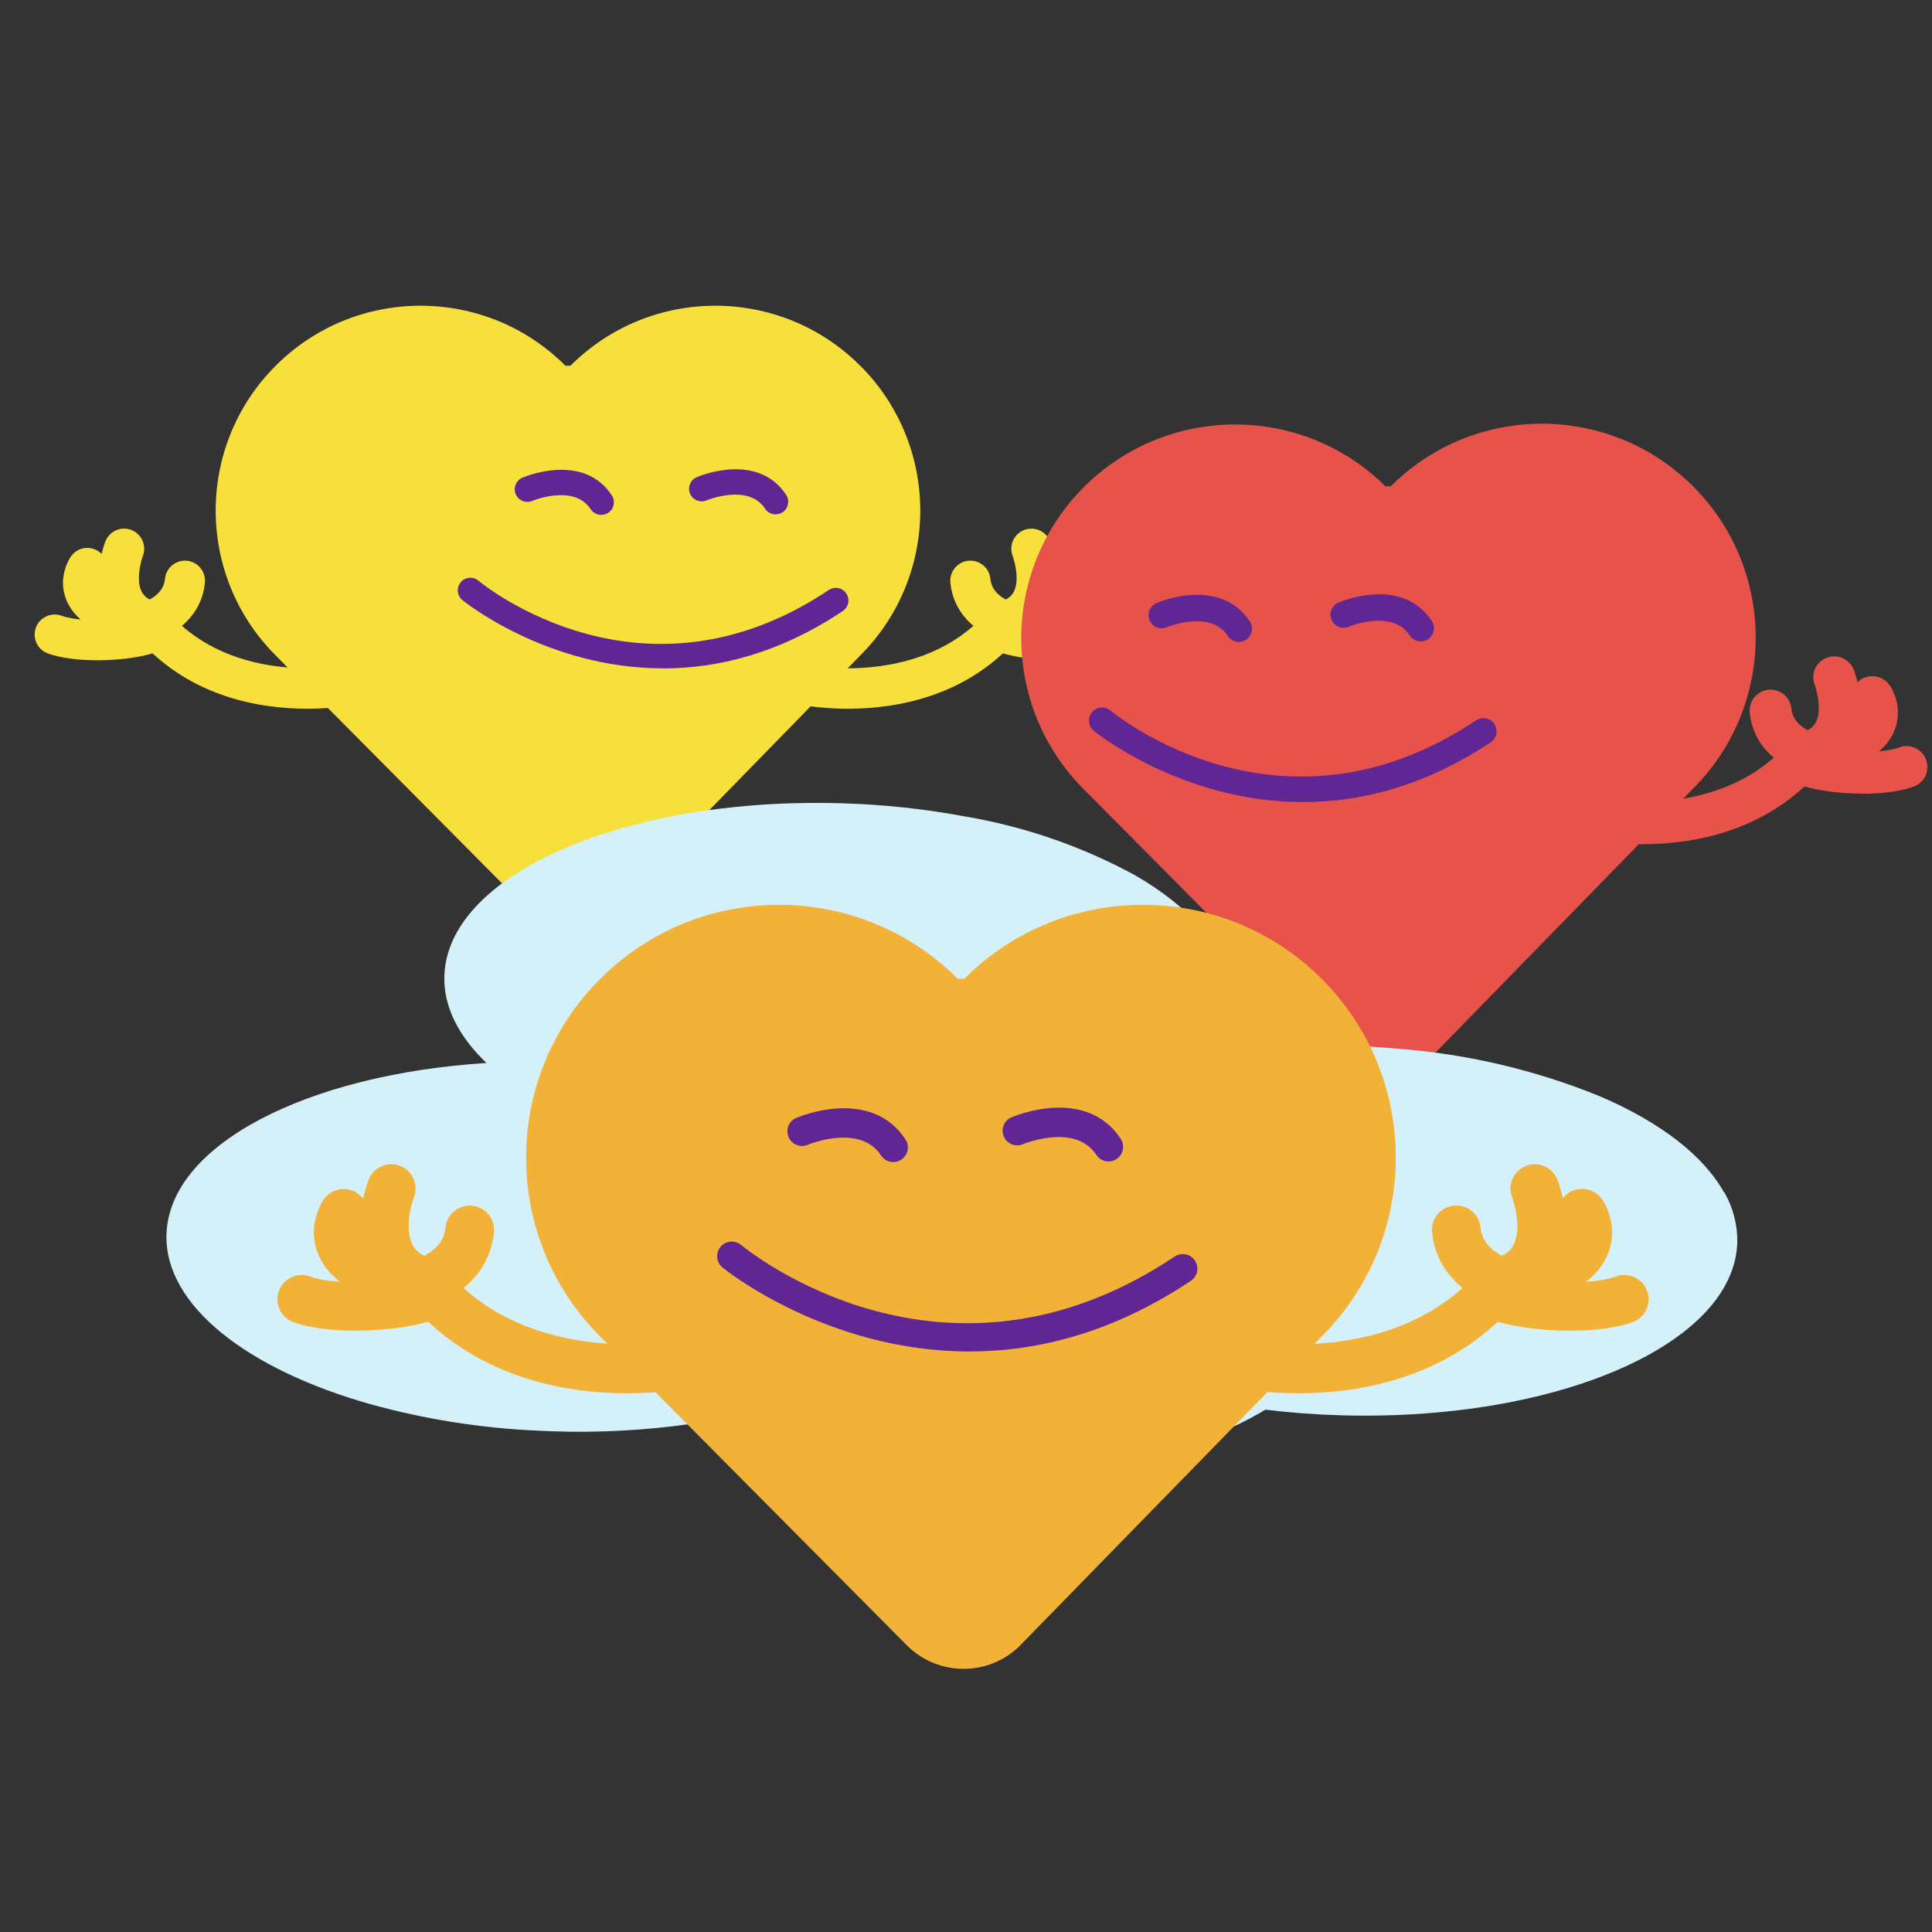 <?xml version="1.0" encoding="UTF-8"?>
<svg id="Layer_2" data-name="Layer 2" xmlns="http://www.w3.org/2000/svg" viewBox="0 0 256 256">
  <rect x="0" y="0" width="256" height="256" fill="#333333" stroke="none"/>
  <defs>
    <style>
      .cls-1 {
        fill: #f2b137;
      }

      .cls-2 {
        fill: #602694;
      }

      .cls-3 {
        fill: #f7e03b;
      }

      .cls-4 {
        fill: #d4f1fa;
      }

      .cls-5 {
        fill: #e7524a;
      }
    </style>
  </defs>
  <g id="Group_153231" data-name="Group 153231">
    <g id="Group_153230" data-name="Group 153230">
      <g id="Path_83954" data-name="Path 83954">
        <path class="cls-3" d="M112.35,93.91c-4.21,0-7.21-.68-7.52-.75-1.43-.34-2.32-1.77-1.98-3.2.34-1.43,1.76-2.32,3.19-1.98.17.04,13.75,3.03,22.94-5.05-1.5-1.27-2.81-3.14-3.05-5.74-.13-1.46.95-2.76,2.41-2.89,1.47-.13,2.76.95,2.89,2.41.2,2.23,2.69,3.02,2.8,3.05.85.26,1.52.93,1.78,1.78.25.85.08,1.78-.48,2.46-6.82,8.25-16.38,9.91-22.98,9.91Z"/>
      </g>
      <g id="Path_83955" data-name="Path 83955">
        <path class="cls-3" d="M135.91,84.97c-1.18,0-2.25-.79-2.57-1.98-.38-1.42.47-2.88,1.89-3.25,2.68-.71,3.91-1.62,4.16-2.24.16-.38-.08-.79-.09-.81-.82-1.22-.48-2.84.73-3.66,1.22-.82,2.89-.47,3.71.74.18.27,1.72,2.67.64,5.57-.96,2.56-3.58,4.43-7.79,5.54-.23.06-.46.09-.68.09Z"/>
      </g>
      <g id="Path_83956" data-name="Path 83956">
        <path class="cls-3" d="M140.21,87.49c-4,0-8.16-.75-9.67-2.05-.89-.77-1.28-1.88-1.05-2.96.41-1.92,2.37-2.52,3.01-2.72,1.24-.38,1.65-.98,1.86-1.4.74-1.51.1-3.96-.18-4.7-.52-1.37.16-2.91,1.52-3.43,1.36-.53,2.9.14,3.43,1.5.2.51,1.89,5.06.02,8.93-.25.52-.55.99-.9,1.43,2.34.17,5.04.11,6.68-.5,1.38-.51,2.91.2,3.42,1.58.51,1.38-.2,2.91-1.58,3.41-1.68.62-4.09.91-6.57.91Z"/>
      </g>
      <g id="Path_83957" data-name="Path 83957">
        <path class="cls-3" d="M40.76,93.91c-6.6,0-16.16-1.66-22.98-9.91-.57-.69-.76-1.63-.49-2.48.27-.86.95-1.52,1.81-1.77.08-.03,2.57-.82,2.76-3.04.13-1.46,1.43-2.54,2.88-2.41,1.46.13,2.54,1.42,2.41,2.88-.23,2.6-1.54,4.48-3.04,5.75,9.21,8.09,22.79,5.09,22.94,5.05,1.43-.33,2.86.56,3.19,1.99.33,1.43-.55,2.86-1.98,3.19-.31.07-3.31.75-7.51.75Z"/>
      </g>
      <g id="Path_83958" data-name="Path 83958">
        <path class="cls-3" d="M17.2,84.97c-.22,0-.45-.03-.68-.09-4.21-1.11-6.83-2.98-7.79-5.54-1.08-2.89.46-5.3.64-5.57.82-1.22,2.48-1.53,3.69-.71,1.2.81,1.52,2.43.75,3.64-.03.06-.23.45-.09.8.26.62,1.48,1.53,4.16,2.24,1.42.38,2.27,1.83,1.89,3.25-.32,1.19-1.39,1.98-2.57,1.98Z"/>
      </g>
      <g id="Path_83959" data-name="Path 83959">
        <path class="cls-3" d="M12.9,87.49c-2.48,0-4.89-.29-6.57-.91-1.38-.51-2.08-2.04-1.58-3.41.51-1.38,2.04-2.08,3.42-1.58,1.64.6,4.33.67,6.68.5-.35-.44-.65-.92-.9-1.43-1.87-3.87-.18-8.42.02-8.93.54-1.37,2.08-2.04,3.45-1.5,1.36.54,2.04,2.07,1.51,3.44-.28.74-.92,3.18-.18,4.69.21.42.62,1.02,1.86,1.4.64.2,2.6.8,3.01,2.72.23,1.09-.16,2.19-1.05,2.96-1.5,1.3-5.67,2.05-9.67,2.05Z"/>
      </g>
      <g id="Path_83960" data-name="Path 83960">
        <path class="cls-3" d="M113.98,48.46h0c-10.6-10.6-27.79-10.6-38.39,0h-.67c-10.6-10.6-27.79-10.6-38.39,0-10.6,10.6-10.6,27.79,0,38.39l39.07,39.34,38.39-39.34c10.6-10.6,10.6-27.79,0-38.39"/>
      </g>
      <g id="Path_83961" data-name="Path 83961">
        <path class="cls-2" d="M87.84,88.56c-15.44,0-26.42-8.92-26.58-9.05-.71-.59-.8-1.64-.22-2.35.59-.71,1.64-.81,2.35-.22.88.73,21.86,17.66,46.43,1.24.77-.51,1.8-.31,2.32.46s.31,1.8-.46,2.32c-8.48,5.67-16.64,7.61-23.84,7.61Z"/>
      </g>
      <g id="Path_83962" data-name="Path 83962">
        <path class="cls-2" d="M79.68,68.23c-.54,0-1.08-.26-1.4-.75-2.23-3.4-7.69-1.13-7.75-1.11-.85.36-1.83-.03-2.19-.88-.36-.85.03-1.82.87-2.19.33-.14,8.08-3.4,11.86,2.34.51.77.29,1.81-.48,2.31-.28.19-.6.27-.92.27Z"/>
      </g>
      <g id="Path_83963" data-name="Path 83963">
        <path class="cls-2" d="M102.78,68.16c-.54,0-1.08-.26-1.4-.75-2.23-3.4-7.69-1.13-7.75-1.11-.85.36-1.83-.03-2.19-.88-.36-.85.03-1.82.87-2.19.33-.14,8.08-3.4,11.86,2.34.51.77.29,1.81-.48,2.31-.28.19-.6.27-.92.27Z"/>
      </g>
      <g id="Path_83964" data-name="Path 83964">
        <path class="cls-5" d="M224.34,64.44h0c-11.06-11.06-29-11.06-40.06,0,0,0,0,0,0,0h-.7c-11.12-11.01-29.05-10.91-40.06.2-10.93,11.04-10.93,28.82,0,39.86l40.76,41.05,40.06-41.05c11.06-11.06,11.06-29,0-40.06,0,0,0,0,0,0"/>
      </g>
      <g id="Path_83965" data-name="Path 83965">
        <path class="cls-2" d="M172.67,106.28c-16.11,0-27.57-9.31-27.74-9.45-.74-.61-.84-1.71-.23-2.45.61-.74,1.71-.84,2.45-.23.92.76,22.81,18.43,48.44,1.3.8-.53,1.88-.32,2.42.48.53.8.32,1.88-.48,2.42-8.85,5.91-17.36,7.93-24.87,7.93Z"/>
      </g>
      <g id="Path_83966" data-name="Path 83966">
        <path class="cls-2" d="M164.15,85.06c-.57,0-1.12-.28-1.46-.79-2.33-3.55-8.03-1.18-8.08-1.16-.89.38-1.91-.03-2.28-.92s.03-1.9.91-2.28c.34-.15,8.44-3.55,12.37,2.45.53.8.3,1.88-.5,2.41-.29.19-.63.29-.95.29Z"/>
      </g>
      <g id="Path_83967" data-name="Path 83967">
        <path class="cls-2" d="M188.26,84.99c-.57,0-1.12-.28-1.46-.79-2.33-3.55-8.03-1.18-8.08-1.16-.89.38-1.91-.03-2.28-.92-.38-.88.03-1.9.91-2.28.34-.15,8.43-3.55,12.37,2.45.53.8.3,1.88-.5,2.41-.3.19-.63.29-.95.29Z"/>
      </g>
      <g id="Path_83968" data-name="Path 83968">
        <path class="cls-5" d="M217.68,111.86c-4.4,0-7.53-.71-7.85-.78-1.49-.35-2.42-1.84-2.07-3.34.35-1.49,1.84-2.41,3.33-2.07h0c.15.04,14.33,3.17,23.94-5.27-1.57-1.32-2.93-3.28-3.18-5.99-.14-1.53.99-2.88,2.51-3.02,1.53-.13,2.88.99,3.01,2.51.21,2.32,2.81,3.15,2.92,3.19.88.27,1.59.97,1.86,1.86s.09,1.85-.5,2.57c-7.11,8.6-17.09,10.34-23.97,10.34Z"/>
      </g>
      <g id="Path_83969" data-name="Path 83969">
        <path class="cls-5" d="M242.25,102.53c-1.23,0-2.35-.82-2.68-2.07-.39-1.48.49-3,1.97-3.39,2.79-.74,4.07-1.69,4.34-2.34.16-.39-.09-.83-.1-.85-.86-1.27-.5-2.96.76-3.82,1.27-.86,3.02-.49,3.88.78.19.28,1.8,2.79.66,5.81-1,2.68-3.74,4.62-8.13,5.78-.24.06-.48.09-.71.09Z"/>
      </g>
      <g id="Path_83970" data-name="Path 83970">
        <path class="cls-5" d="M246.73,105.16c-4.17,0-8.5-.78-10.07-2.13-.93-.8-1.34-1.96-1.1-3.09.42-2.01,2.47-2.64,3.14-2.84,1.29-.4,1.73-1.03,1.94-1.46.77-1.58.11-4.13-.19-4.9-.55-1.43.16-3.03,1.59-3.58,1.42-.55,3.02.14,3.58,1.57.21.53,1.97,5.28.02,9.32-.26.54-.57,1.04-.94,1.5,2.44.18,5.25.11,6.96-.52,1.44-.53,3.03.2,3.56,1.64.53,1.44-.2,3.03-1.64,3.56-1.76.65-4.28.95-6.86.95Z"/>
      </g>
      <g id="Path_83971" data-name="Path 83971">
        <path class="cls-4" d="M228.44,158c-2.75-4.96-8.62-9.41-16.58-12.79-8.43-3.42-17.33-5.52-26.4-6.23-2.15-.2-4.33-.34-6.56-.4-6.19-.2-12.38.14-18.51,1.03,1.5-2.07,2.36-4.53,2.47-7.08.01-.42,0-.85-.03-1.27-.45-5.74-5.1-11.09-12.53-15.34-6.94-3.76-14.44-6.36-22.22-7.7-5.44-1.02-10.96-1.62-16.49-1.78-4-.12-8.01-.03-12,.29-23.01,1.85-40.37,11.02-40.71,22.6-.12,4.09,1.91,8.01,5.58,11.52-23.85,1.52-42.06,10.86-42.4,22.73-.27,9.39,10.72,17.89,27.08,22.5,7.15,1.97,14.49,3.14,21.9,3.48.76.04,1.53.07,2.3.1,6.05.2,12.12-.13,18.11-.97l2.63,1.09c6.99,2.2,14.12,3.92,21.34,5.14,3.17.38,6.43.64,9.78.74,4.49.14,8.99,0,13.46-.42,11.38-1.08,21.28-3.96,28.3-8.03.24-.14.47-.28.7-.42,3.18.38,6.46.64,9.82.74,5.11.16,10.22-.04,15.3-.61,21.36-2.42,37.09-11.27,37.42-22.29.04-2.33-.56-4.64-1.73-6.66"/>
      </g>
      <g id="Path_83972" data-name="Path 83972">
        <path class="cls-1" d="M175.14,129.71h0c-13.09-13.09-34.3-13.09-47.39,0h-.83c-13.09-13.09-34.3-13.09-47.39,0-13.09,13.09-13.09,34.3,0,47.39l40.61,40.89c4.14,4.17,10.87,4.19,15.03.05.04-.04.08-.08.11-.12l39.85-40.83c13.09-13.09,13.09-34.3,0-47.39"/>
      </g>
      <g id="Path_83973" data-name="Path 83973">
        <path class="cls-2" d="M128.44,179.08c-19,0-32.53-10.98-32.72-11.14-.82-.68-.93-1.9-.25-2.72.68-.82,1.9-.94,2.73-.26,1.09.9,27.05,21.86,57.45,1.54.89-.59,2.09-.36,2.68.53.59.89.36,2.09-.53,2.68-10.44,6.98-20.5,9.37-29.36,9.37Z"/>
      </g>
      <g id="Path_83974" data-name="Path 83974">
        <path class="cls-2" d="M118.37,153.98c-.63,0-1.25-.31-1.62-.87-2.81-4.29-9.65-1.45-9.72-1.42-.98.42-2.12-.04-2.54-1.02-.42-.98.03-2.12,1.01-2.54.4-.17,9.88-4.15,14.48,2.85.59.89.34,2.09-.56,2.68-.33.22-.7.32-1.06.32Z"/>
      </g>
      <g id="Path_83975" data-name="Path 83975">
        <path class="cls-2" d="M146.89,153.9c-.63,0-1.25-.31-1.62-.87-2.82-4.28-9.65-1.45-9.72-1.42-.98.42-2.12-.04-2.54-1.02-.42-.98.03-2.12,1.01-2.54.4-.17,9.88-4.15,14.48,2.85.59.89.34,2.09-.55,2.68-.33.22-.7.32-1.06.32Z"/>
      </g>
      <g id="Path_83976" data-name="Path 83976">
        <path class="cls-1" d="M172.05,184.61c-5.4,0-9.26-.87-9.65-.96-1.73-.41-2.8-2.14-2.4-3.87.41-1.73,2.14-2.8,3.87-2.4h0c.19.04,17.98,3.98,29.93-6.72-1.98-1.6-3.73-4.02-4.04-7.41-.16-1.77,1.15-3.34,2.92-3.5,1.76-.16,3.34,1.14,3.5,2.92.27,3.01,3.61,4.07,3.75,4.11,1.03.32,1.85,1.13,2.16,2.16s.1,2.15-.59,2.98c-8.73,10.57-20.99,12.7-29.45,12.7Z"/>
      </g>
      <g id="Path_83977" data-name="Path 83977">
        <path class="cls-1" d="M202.4,173.09c-1.43,0-2.73-.95-3.11-2.4-.46-1.72.57-3.48,2.29-3.94,4.44-1.18,5.34-2.61,5.5-3.02.24-.58-.12-1.2-.13-1.22-1-1.47-.59-3.44.88-4.44,1.47-1,3.5-.58,4.5.9.22.33,2.16,3.35.8,6.99-1.21,3.24-4.54,5.6-9.9,7.02-.28.07-.55.11-.83.11Z"/>
      </g>
      <g id="Path_83978" data-name="Path 83978">
        <path class="cls-1" d="M208,176.32c-5.13,0-10.51-.94-12.38-2.55-1.09-.94-1.57-2.29-1.3-3.62.49-2.36,2.93-3.11,3.74-3.36,1.68-.52,2.25-1.34,2.53-1.92.99-2.03.17-5.18-.23-6.22-.63-1.66.19-3.52,1.84-4.16,1.65-.64,3.51.17,4.16,1.82.25.64,2.4,6.43.04,11.34-.37.77-.84,1.48-1.39,2.12,3.13.26,6.85.2,9.1-.63,1.67-.61,3.52.24,4.14,1.91.62,1.67-.24,3.52-1.91,4.14-2.1.77-5.17,1.13-8.33,1.13Z"/>
      </g>
      <g id="Path_83979" data-name="Path 83979">
        <path class="cls-1" d="M83.14,184.62c-8.46,0-20.71-2.13-29.43-12.69-.69-.84-.92-1.97-.59-3.01.32-1.04,1.15-1.84,2.19-2.14.11-.04,3.45-1.09,3.72-4.1.16-1.77,1.74-3.08,3.5-2.92,1.77.16,3.08,1.73,2.92,3.5-.31,3.39-2.06,5.81-4.04,7.41,11.95,10.7,29.74,6.76,29.93,6.71,1.73-.4,3.46.68,3.86,2.4.4,1.73-.67,3.46-2.4,3.87-.39.09-4.25.96-9.66.96Z"/>
      </g>
      <g id="Path_83980" data-name="Path 83980">
        <path class="cls-1" d="M52.8,173.09c-.27,0-.55-.04-.83-.11-5.36-1.42-8.69-3.78-9.9-7.02-1.36-3.63.57-6.66.8-6.99,1-1.47,3-1.86,4.47-.86,1.45.98,1.85,2.94.9,4.41-.05.08-.36.66-.13,1.22.17.41,1.06,1.84,5.5,3.02,1.72.46,2.74,2.22,2.29,3.94-.38,1.44-1.69,2.4-3.11,2.4Z"/>
      </g>
      <g id="Path_83981" data-name="Path 83981">
        <path class="cls-1" d="M47.2,176.32c-3.17,0-6.24-.36-8.33-1.13-1.67-.62-2.52-2.47-1.91-4.14.62-1.67,2.47-2.52,4.14-1.91,2.25.83,5.97.89,9.1.63-.55-.64-1.02-1.35-1.39-2.12-2.37-4.91-.22-10.7.04-11.34.65-1.66,2.52-2.47,4.17-1.82,1.65.65,2.47,2.51,1.82,4.16-.4,1.04-1.21,4.19-.22,6.21.28.58.85,1.4,2.52,1.92.8.25,3.24,1,3.74,3.36.28,1.32-.21,2.68-1.3,3.62-1.87,1.61-7.25,2.55-12.38,2.55Z"/>
      </g>
    </g>
  </g>
</svg>